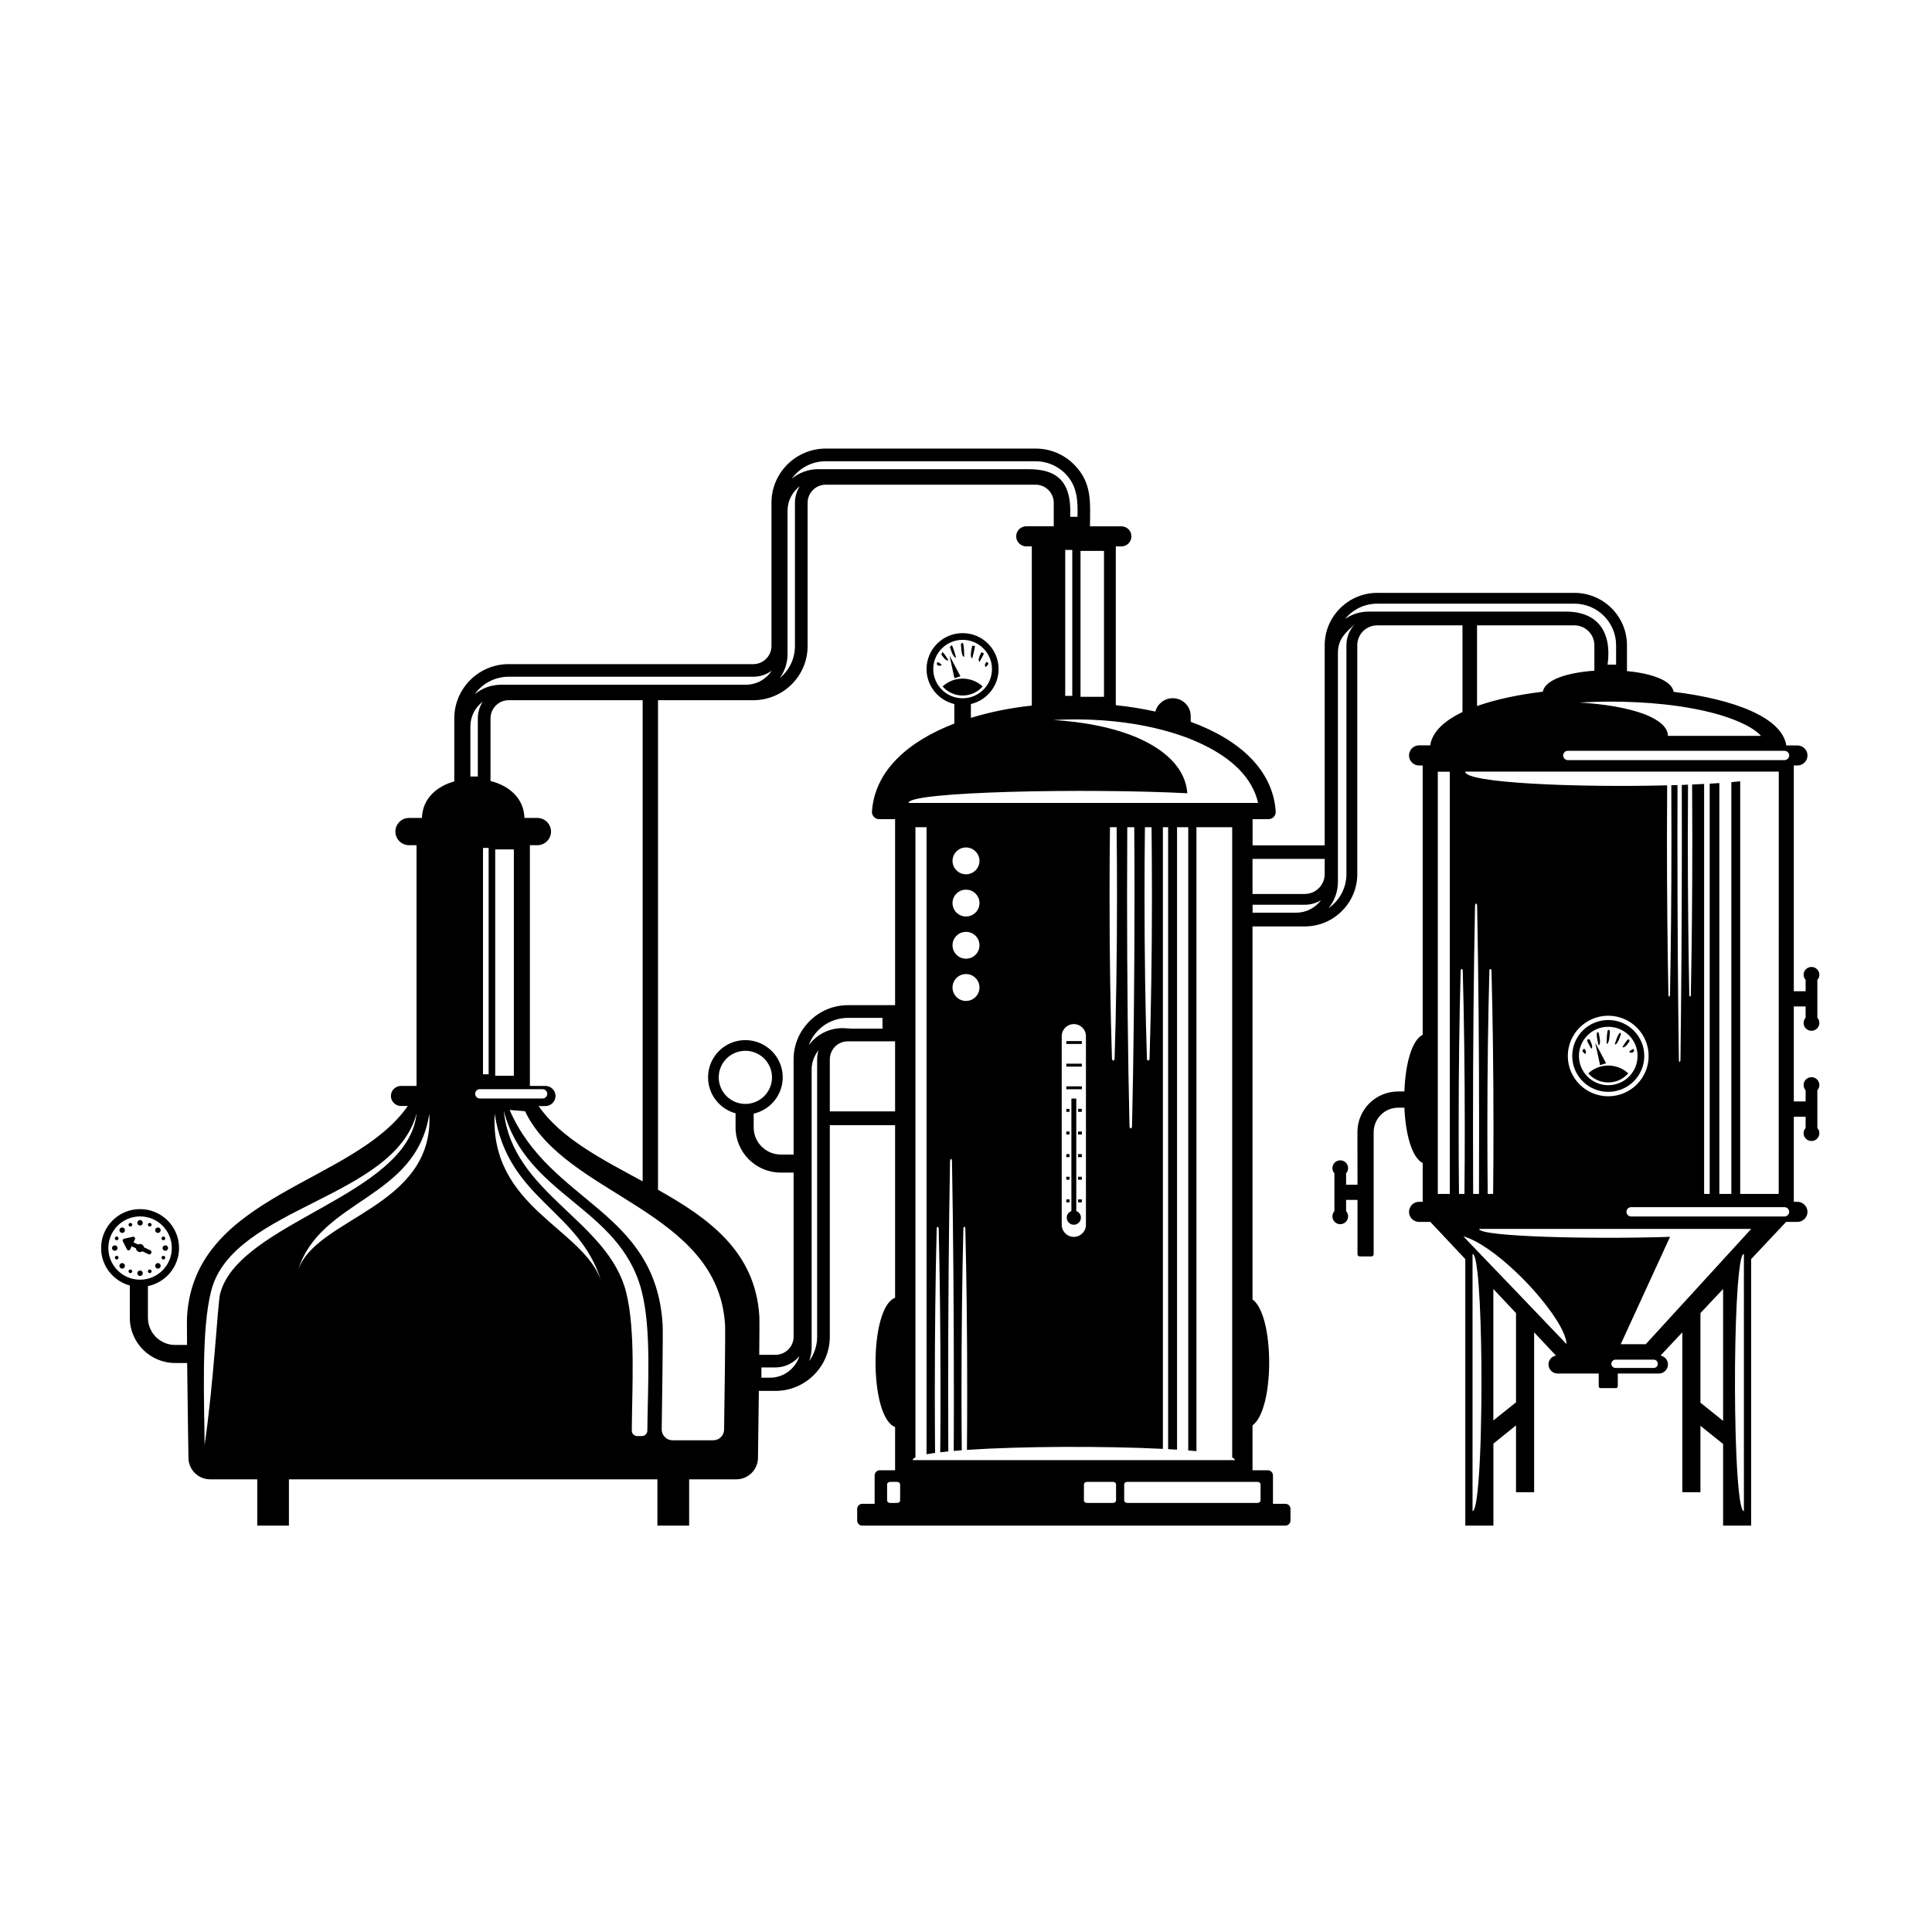 <svg xmlns="http://www.w3.org/2000/svg" xmlns:xlink="http://www.w3.org/1999/xlink" width="150" zoomAndPan="magnify" viewBox="0 0 112.5 112.5" height="150" preserveAspectRatio="xMidYMid meet" version="1.0"><defs><clipPath id="0dafa5b8d7"><path d="M 5.887 26.117 L 105.941 26.117 L 105.941 88.836 L 5.887 88.836 Z M 5.887 26.117 " clip-rule="nonzero"/></clipPath></defs><path fill="#000000" d="M 62.09 61.938 L 62.996 61.938 L 62.996 62.109 L 62.09 62.109 Z M 62.09 61.938 " fill-opacity="1" fill-rule="nonzero"/><path fill="#000000" d="M 62.09 60.621 L 62.996 60.621 L 62.996 60.789 L 62.09 60.789 Z M 62.09 60.621 " fill-opacity="1" fill-rule="nonzero"/><path fill="#000000" d="M 62.09 69.84 L 62.277 69.84 L 62.277 70.012 L 62.09 70.012 Z M 62.09 69.84 " fill-opacity="1" fill-rule="nonzero"/><path fill="#000000" d="M 62.777 65.887 L 62.996 65.887 L 62.996 66.062 L 62.777 66.062 Z M 62.777 65.887 " fill-opacity="1" fill-rule="nonzero"/><path fill="#000000" d="M 62.777 67.203 L 62.996 67.203 L 62.996 67.379 L 62.777 67.379 Z M 62.777 67.203 " fill-opacity="1" fill-rule="nonzero"/><path fill="#000000" d="M 62.777 64.57 L 62.996 64.57 L 62.996 64.742 L 62.777 64.742 Z M 62.777 64.57 " fill-opacity="1" fill-rule="nonzero"/><path fill="#000000" d="M 62.09 68.523 L 62.277 68.523 L 62.277 68.695 L 62.09 68.695 Z M 62.09 68.523 " fill-opacity="1" fill-rule="nonzero"/><path fill="#000000" d="M 62.777 68.523 L 62.996 68.523 L 62.996 68.695 L 62.777 68.695 Z M 62.777 68.523 " fill-opacity="1" fill-rule="nonzero"/><path fill="#000000" d="M 62.09 64.57 L 62.277 64.57 L 62.277 64.742 L 62.09 64.742 Z M 62.09 64.57 " fill-opacity="1" fill-rule="nonzero"/><path fill="#000000" d="M 62.09 65.887 L 62.277 65.887 L 62.277 66.062 L 62.09 66.062 Z M 62.09 65.887 " fill-opacity="1" fill-rule="nonzero"/><path fill="#000000" d="M 62.09 63.258 L 62.996 63.258 L 62.996 63.426 L 62.09 63.426 Z M 62.09 63.258 " fill-opacity="1" fill-rule="nonzero"/><path fill="#000000" d="M 55.227 38.445 C 55.227 38.445 54.961 37.988 54.875 37.98 C 54.855 38.004 54.836 38.027 54.816 38.109 C 54.816 38.109 55.066 38.539 55.227 38.445 Z M 55.227 38.445 " fill-opacity="1" fill-rule="nonzero"/><path fill="#000000" d="M 56.613 38.336 C 56.613 38.336 56.793 37.668 56.766 37.605 L 56.613 37.605 C 56.613 37.605 56.43 38.289 56.613 38.336 Z M 56.613 38.336 " fill-opacity="1" fill-rule="nonzero"/><path fill="#000000" d="M 57.039 38.539 C 57.039 38.539 57.289 38.109 57.285 38.051 C 57.266 38.027 57.25 38.004 57.145 37.988 C 57.145 37.988 56.879 38.445 57.039 38.539 Z M 57.039 38.539 " fill-opacity="1" fill-rule="nonzero"/><path fill="#000000" d="M 55.672 38.289 C 55.672 38.289 55.488 37.605 55.418 37.57 L 55.312 37.668 C 55.312 37.668 55.492 38.336 55.672 38.289 Z M 55.672 38.289 " fill-opacity="1" fill-rule="nonzero"/><path fill="#000000" d="M 56.145 38.25 C 56.145 38.25 56.145 37.484 56.055 37.43 L 55.957 37.484 C 55.957 37.484 55.957 38.25 56.145 38.25 Z M 56.145 38.25 " fill-opacity="1" fill-rule="nonzero"/><path fill="#000000" d="M 57.555 38.656 C 57.551 38.625 57.543 38.594 57.445 38.539 C 57.445 38.539 57.27 38.715 57.402 38.844 C 57.402 38.844 57.543 38.703 57.555 38.656 Z M 57.555 38.656 " fill-opacity="1" fill-rule="nonzero"/><path fill="#000000" d="M 55.926 39.379 L 55.289 38.176 L 55.578 39.492 Z M 55.926 39.379 " fill-opacity="1" fill-rule="nonzero"/><path fill="#000000" d="M 62.941 70.902 C 62.941 70.727 62.832 70.578 62.672 70.52 L 62.672 63.969 L 62.387 63.969 L 62.387 70.52 C 62.227 70.578 62.117 70.727 62.117 70.902 C 62.117 71.133 62.301 71.316 62.527 71.316 C 62.758 71.316 62.941 71.133 62.941 70.902 Z M 62.941 70.902 " fill-opacity="1" fill-rule="nonzero"/><path fill="#000000" d="M 54.887 39.973 C 55.172 40.297 55.586 40.5 56.055 40.5 C 56.52 40.5 56.934 40.297 57.219 39.973 C 56.914 39.688 56.504 39.516 56.055 39.516 C 55.602 39.516 55.191 39.688 54.887 39.973 Z M 54.887 39.973 " fill-opacity="1" fill-rule="nonzero"/><path fill="#000000" d="M 62.777 69.84 L 62.996 69.84 L 62.996 70.012 L 62.777 70.012 Z M 62.777 69.84 " fill-opacity="1" fill-rule="nonzero"/><path fill="#000000" d="M 54.57 38.562 C 54.562 38.594 54.555 38.625 54.562 38.703 C 54.562 38.703 54.703 38.844 54.836 38.715 C 54.836 38.715 54.66 38.539 54.57 38.562 Z M 54.57 38.562 " fill-opacity="1" fill-rule="nonzero"/><path fill="#000000" d="M 62.09 67.203 L 62.277 67.203 L 62.277 67.379 L 62.09 67.379 Z M 62.09 67.203 " fill-opacity="1" fill-rule="nonzero"/><path fill="#000000" d="M 93.555 60.781 C 93.742 60.781 93.742 60.012 93.742 60.012 L 93.648 59.961 C 93.555 60.012 93.555 60.781 93.555 60.781 Z M 93.555 60.781 " fill-opacity="1" fill-rule="nonzero"/><path fill="#000000" d="M 93.086 60.133 L 93.012 60.098 C 92.906 60.199 93.086 60.867 93.086 60.867 C 93.27 60.816 93.086 60.133 93.086 60.133 Z M 93.086 60.133 " fill-opacity="1" fill-rule="nonzero"/><path fill="#000000" d="M 94.387 60.199 L 94.359 60.137 C 94.211 60.133 94.027 60.816 94.027 60.816 C 94.207 60.867 94.387 60.199 94.387 60.199 Z M 94.387 60.199 " fill-opacity="1" fill-rule="nonzero"/><path fill="#000000" d="M 92.484 62.504 C 92.766 62.828 93.184 63.031 93.648 63.031 C 94.113 63.031 94.527 62.828 94.812 62.504 C 94.508 62.219 94.098 62.047 93.648 62.047 C 93.195 62.047 92.789 62.219 92.484 62.504 Z M 92.484 62.504 " fill-opacity="1" fill-rule="nonzero"/><path fill="#000000" d="M 91.551 61.488 C 91.551 62.645 92.488 63.578 93.648 63.578 C 94.805 63.578 95.746 62.645 95.746 61.488 C 95.746 60.332 94.805 59.395 93.648 59.395 C 92.488 59.395 91.551 60.332 91.551 61.488 Z M 95.355 61.488 C 95.355 62.43 94.59 63.191 93.648 63.191 C 92.707 63.191 91.941 62.43 91.941 61.488 C 91.941 60.547 92.703 59.789 93.648 59.789 C 94.59 59.789 95.355 60.547 95.355 61.488 Z M 95.355 61.488 " fill-opacity="1" fill-rule="nonzero"/><path fill="#000000" d="M 95.137 61.234 L 95.152 61.188 C 95.145 61.156 95.137 61.121 95.129 61.09 C 95.039 61.066 94.863 61.246 94.863 61.246 C 94.996 61.375 95.137 61.234 95.137 61.234 Z M 95.137 61.234 " fill-opacity="1" fill-rule="nonzero"/><path fill="#000000" d="M 92.145 61.188 L 92.156 61.234 L 92.301 61.375 C 92.43 61.246 92.254 61.066 92.254 61.066 C 92.156 61.121 92.148 61.156 92.145 61.188 Z M 92.145 61.188 " fill-opacity="1" fill-rule="nonzero"/><path fill="#000000" d="M 92.555 60.52 L 92.469 60.512 C 92.453 60.531 92.434 60.555 92.414 60.578 C 92.41 60.637 92.66 61.066 92.66 61.066 C 92.82 60.973 92.555 60.52 92.555 60.52 Z M 92.555 60.52 " fill-opacity="1" fill-rule="nonzero"/><path fill="#000000" d="M 93.52 61.914 L 92.887 60.707 L 93.172 62.023 Z M 93.52 61.914 " fill-opacity="1" fill-rule="nonzero"/><path fill="#000000" d="M 94.883 60.637 L 94.879 60.582 C 94.863 60.555 94.844 60.531 94.824 60.512 C 94.738 60.52 94.473 60.973 94.473 60.973 C 94.633 61.066 94.883 60.637 94.883 60.637 Z M 94.883 60.637 " fill-opacity="1" fill-rule="nonzero"/><g clip-path="url(#0dafa5b8d7)"><path fill="#000000" d="M 105.023 59.566 C 105.023 59.82 105.23 60.023 105.484 60.023 C 105.734 60.023 105.941 59.82 105.941 59.566 C 105.941 59.449 105.898 59.344 105.824 59.262 L 105.824 57.059 C 105.898 56.98 105.941 56.875 105.941 56.758 C 105.941 56.508 105.734 56.305 105.484 56.305 C 105.23 56.305 105.023 56.508 105.023 56.758 C 105.023 56.875 105.07 56.98 105.141 57.059 L 105.141 57.719 L 104.453 57.719 L 104.453 44.574 L 104.66 44.574 C 104.984 44.574 105.25 44.312 105.25 43.992 C 105.25 43.668 104.984 43.406 104.66 43.406 L 104.016 43.406 C 103.758 41.758 100.938 40.715 97.457 40.285 C 97.344 39.613 96.152 39.211 94.738 39.078 L 94.738 37.574 C 94.738 36.73 94.395 35.973 93.844 35.418 C 93.289 34.867 92.523 34.523 91.684 34.523 L 80.195 34.523 C 79.352 34.523 78.59 34.867 78.035 35.418 C 77.48 35.973 77.137 36.734 77.137 37.574 L 77.137 49.223 L 72.938 49.223 L 72.938 47.699 L 73.863 47.699 C 73.98 47.699 74.086 47.656 74.168 47.57 C 74.25 47.48 74.293 47.379 74.285 47.262 C 74.121 44.789 72.117 43.047 69.336 42.031 L 69.336 41.699 C 69.336 41.125 68.867 40.656 68.289 40.656 C 67.805 40.656 67.395 40.988 67.277 41.434 C 66.535 41.27 65.762 41.145 64.973 41.062 L 64.973 31.816 L 65.297 31.816 C 65.621 31.816 65.883 31.555 65.883 31.23 C 65.883 30.906 65.621 30.648 65.297 30.648 L 63.469 30.648 C 63.48 29.246 63.605 28.109 62.539 27.047 C 61.969 26.473 61.176 26.121 60.305 26.121 L 48.082 26.121 C 46.34 26.121 44.922 27.539 44.922 29.273 L 44.922 37.621 C 44.922 38.199 44.445 38.672 43.867 38.672 L 29.617 38.672 C 27.875 38.672 26.453 40.09 26.453 41.828 L 26.453 45.5 C 25.43 45.789 24.602 46.496 24.57 47.629 L 23.816 47.629 C 23.379 47.629 23.023 47.988 23.023 48.422 C 23.023 48.859 23.379 49.215 23.816 49.215 L 24.254 49.215 L 24.254 63.234 L 23.348 63.234 C 23.027 63.234 22.762 63.496 22.762 63.816 C 22.762 64.137 23.027 64.402 23.348 64.402 L 23.746 64.402 C 20.594 68.938 11.363 69.531 10.895 76.609 C 10.883 76.766 10.883 77.426 10.891 78.316 L 10.195 78.316 C 9.758 78.316 9.363 78.137 9.078 77.852 C 8.793 77.566 8.613 77.168 8.613 76.734 L 8.613 74.891 C 9.648 74.676 10.426 73.762 10.426 72.672 C 10.426 71.422 9.41 70.406 8.156 70.406 C 6.902 70.406 5.887 71.422 5.887 72.672 C 5.887 73.715 6.594 74.59 7.559 74.855 L 7.559 76.734 C 7.559 77.461 7.855 78.117 8.332 78.594 C 8.809 79.07 9.469 79.367 10.195 79.367 L 10.898 79.367 C 10.922 81.547 10.965 84.305 10.973 84.895 C 10.98 85.586 11.547 86.141 12.234 86.141 L 14.98 86.141 L 14.98 88.836 L 16.824 88.836 L 16.824 86.141 L 38.281 86.141 L 38.281 88.836 L 40.129 88.836 L 40.129 86.141 L 42.871 86.141 C 43.562 86.141 44.129 85.586 44.137 84.895 C 44.141 84.445 44.168 82.742 44.188 80.992 L 45.156 80.992 C 46.031 80.992 46.82 80.637 47.391 80.062 C 47.965 79.496 48.32 78.707 48.32 77.836 L 48.32 65.52 L 52.121 65.52 L 52.121 75.57 C 50.602 76.145 50.602 82.52 52.121 83.094 L 52.121 85.613 L 51.23 85.613 C 51.066 85.613 50.93 85.75 50.93 85.914 L 50.93 87.566 L 50.211 87.566 C 50.047 87.566 49.914 87.699 49.914 87.863 L 49.914 88.543 C 49.914 88.703 50.047 88.836 50.211 88.836 L 74.848 88.836 C 75.008 88.836 75.145 88.703 75.145 88.543 L 75.145 87.863 C 75.145 87.699 75.012 87.566 74.848 87.566 L 74.125 87.566 L 74.125 85.914 C 74.125 85.75 73.988 85.613 73.828 85.613 L 72.934 85.613 L 72.934 83 C 74.227 82.07 74.227 76.598 72.934 75.664 L 72.934 53.945 L 75.977 53.945 C 76.82 53.945 77.586 53.605 78.137 53.051 C 78.691 52.5 79.035 51.738 79.035 50.898 L 79.035 37.574 C 79.035 37.25 79.164 36.961 79.375 36.75 C 79.586 36.547 79.875 36.414 80.195 36.414 L 85.16 36.414 L 85.16 41.461 C 84.094 41.973 83.398 42.617 83.281 43.402 L 82.633 43.402 C 82.309 43.402 82.047 43.664 82.047 43.988 C 82.047 44.312 82.309 44.574 82.633 44.574 L 82.844 44.574 L 82.844 60.254 C 82.188 60.582 81.832 62.02 81.777 63.555 L 81.418 63.555 C 80.762 63.555 80.168 63.82 79.738 64.246 C 79.309 64.676 79.043 65.266 79.043 65.918 C 79.043 65.918 79.047 67.383 79.047 68.984 L 78.383 68.984 L 78.383 68.324 C 78.457 68.242 78.5 68.137 78.5 68.02 C 78.5 67.77 78.297 67.566 78.043 67.566 C 77.789 67.566 77.586 67.77 77.586 68.02 C 77.586 68.137 77.629 68.242 77.703 68.324 L 77.703 70.523 C 77.629 70.605 77.586 70.711 77.586 70.832 C 77.586 71.078 77.789 71.285 78.043 71.285 C 78.297 71.285 78.5 71.078 78.5 70.832 C 78.5 70.711 78.457 70.605 78.383 70.523 L 78.383 69.871 L 79.047 69.871 C 79.047 71.508 79.047 73.031 79.047 73.031 C 79.047 73.102 79.102 73.16 79.172 73.16 L 79.863 73.16 C 79.934 73.16 79.988 73.102 79.988 73.031 L 79.988 65.918 C 79.992 65.527 80.152 65.172 80.41 64.914 C 80.668 64.66 81.023 64.5 81.414 64.5 L 81.777 64.5 C 81.844 66.004 82.199 67.398 82.844 67.723 L 82.844 69.98 L 82.633 69.98 C 82.309 69.98 82.047 70.242 82.047 70.566 C 82.047 70.891 82.309 71.152 82.633 71.152 L 83.289 71.152 L 85.324 73.316 L 85.324 88.836 L 86.961 88.836 L 86.961 84.062 L 88.277 83 L 88.277 86.891 L 89.332 86.891 L 89.332 77.582 L 90.602 78.934 C 90.355 78.98 90.168 79.195 90.168 79.449 C 90.168 79.742 90.406 79.98 90.699 79.98 L 93.094 79.98 C 93.094 79.984 93.094 79.992 93.094 80 L 93.094 80.711 C 93.094 80.777 93.133 80.828 93.184 80.828 L 94.113 80.828 C 94.164 80.828 94.203 80.777 94.203 80.711 L 94.203 80 C 94.203 79.992 94.203 79.984 94.199 79.98 L 96.598 79.98 C 96.887 79.98 97.125 79.742 97.125 79.449 C 97.125 79.195 96.938 78.98 96.691 78.934 L 97.961 77.582 L 97.961 86.891 L 99.016 86.891 L 99.016 83.023 L 100.336 84.082 L 100.336 88.836 L 101.969 88.836 L 101.969 73.316 L 104.004 71.152 L 104.66 71.152 C 104.984 71.152 105.25 70.887 105.25 70.566 C 105.25 70.246 104.984 69.98 104.66 69.98 L 104.453 69.98 L 104.453 65.027 L 105.141 65.027 L 105.141 65.684 C 105.07 65.766 105.023 65.871 105.023 65.984 C 105.023 66.238 105.23 66.441 105.484 66.441 C 105.734 66.441 105.941 66.238 105.941 65.984 C 105.941 65.871 105.898 65.766 105.824 65.684 L 105.824 63.484 C 105.898 63.402 105.941 63.293 105.941 63.18 C 105.941 62.926 105.734 62.723 105.484 62.723 C 105.23 62.723 105.023 62.926 105.023 63.18 C 105.023 63.297 105.07 63.402 105.141 63.484 L 105.141 64.137 L 104.453 64.137 L 104.453 58.605 L 105.141 58.605 L 105.141 59.262 C 105.07 59.34 105.023 59.449 105.023 59.566 Z M 8.156 74.516 C 7.137 74.516 6.309 73.691 6.309 72.672 C 6.309 71.656 7.137 70.832 8.156 70.832 C 9.176 70.832 10.004 71.652 10.004 72.672 C 10.004 73.691 9.176 74.516 8.156 74.516 Z M 64.988 86.434 L 64.988 87.371 C 64.988 87.453 64.906 87.516 64.809 87.516 L 63.297 87.516 C 63.195 87.516 63.117 87.453 63.117 87.371 L 63.117 86.434 C 63.117 86.352 63.199 86.289 63.297 86.289 L 64.809 86.289 C 64.91 86.289 64.988 86.352 64.988 86.434 Z M 51.656 86.434 C 51.656 86.352 51.738 86.289 51.836 86.289 L 52.234 86.289 C 52.332 86.289 52.414 86.352 52.414 86.434 L 52.414 87.371 C 52.414 87.453 52.332 87.516 52.234 87.516 L 51.836 87.516 C 51.734 87.516 51.656 87.453 51.656 87.371 Z M 73.223 86.289 C 73.32 86.289 73.402 86.352 73.402 86.434 L 73.402 87.371 C 73.402 87.453 73.32 87.516 73.223 87.516 L 65.641 87.516 C 65.543 87.516 65.461 87.453 65.461 87.371 L 65.461 86.434 C 65.461 86.352 65.543 86.289 65.641 86.289 Z M 102.543 42.848 L 97.121 42.848 C 97.129 42.199 96.23 41.77 95.762 41.59 C 94.738 41.203 93.387 40.996 91.969 40.906 C 92.594 40.875 93.211 40.855 93.809 40.855 C 95.824 40.859 98.07 41.043 100.012 41.59 C 100.645 41.77 101.949 42.199 102.543 42.848 Z M 67.242 42.395 C 67.898 42.547 68.539 42.738 69.156 42.969 C 69.215 42.992 69.273 43.016 69.336 43.043 C 70.781 43.621 72.336 44.562 73.004 46.012 C 73.117 46.25 73.199 46.5 73.258 46.754 L 52.906 46.754 C 52.871 46.086 63.34 45.891 69.137 46.191 C 69.133 46.133 69.129 46.07 69.117 46.012 C 69.082 45.734 69.004 45.477 68.895 45.234 C 68.566 44.496 67.945 43.922 67.242 43.484 C 66.922 43.285 66.59 43.117 66.258 42.969 C 64.824 42.352 63.094 42.031 61.34 41.926 C 61.73 41.902 62.117 41.895 62.5 41.891 C 64.047 41.883 65.688 42.031 67.242 42.395 Z M 54.449 84.602 C 54.441 83.445 54.434 82.246 54.434 81.016 C 54.434 77.555 54.473 74.316 54.543 71.539 C 54.543 71.48 54.57 71.438 54.602 71.438 C 54.633 71.438 54.656 71.48 54.66 71.539 C 54.727 74.316 54.766 77.555 54.766 81.016 C 54.766 82.23 54.762 83.418 54.75 84.566 C 54.898 84.551 55.055 84.531 55.219 84.516 C 55.215 83.371 55.211 82.203 55.211 81.016 C 55.211 76.129 55.25 71.551 55.32 67.625 C 55.324 67.543 55.348 67.484 55.379 67.484 C 55.41 67.488 55.434 67.547 55.434 67.625 C 55.504 71.551 55.543 76.129 55.543 81.016 C 55.543 82.191 55.543 83.352 55.535 84.488 C 55.688 84.473 55.84 84.461 56.004 84.449 C 55.992 83.336 55.988 82.188 55.988 81.016 C 55.988 77.555 56.027 74.316 56.098 71.535 C 56.098 71.48 56.125 71.434 56.156 71.434 C 56.188 71.438 56.211 71.48 56.211 71.535 C 56.281 74.316 56.32 77.555 56.32 81.016 C 56.32 82.184 56.316 83.32 56.305 84.426 C 59.441 84.215 64.262 84.195 67.715 84.367 L 67.715 48.168 L 68.02 48.168 L 68.02 84.383 C 68.195 84.391 68.371 84.406 68.539 84.414 L 68.539 48.168 L 69.191 48.168 L 69.191 84.461 C 69.355 84.473 69.512 84.488 69.668 84.5 L 69.668 48.168 L 71.75 48.168 L 71.75 84.867 C 71.852 84.922 71.906 84.973 71.91 85.023 L 53.145 85.023 C 53.141 84.969 53.195 84.914 53.305 84.863 L 53.305 48.168 L 53.953 48.168 L 53.953 84.68 C 54.102 84.652 54.266 84.629 54.445 84.602 Z M 56.25 51.805 C 56.684 51.805 57.035 52.152 57.035 52.586 C 57.035 53.02 56.684 53.367 56.25 53.367 C 55.816 53.367 55.465 53.02 55.465 52.586 C 55.465 52.152 55.816 51.805 56.25 51.805 Z M 55.465 50.129 C 55.465 49.699 55.816 49.348 56.25 49.348 C 56.684 49.348 57.035 49.699 57.035 50.129 C 57.035 50.559 56.684 50.91 56.25 50.91 C 55.816 50.91 55.465 50.559 55.465 50.129 Z M 56.25 54.262 C 56.684 54.262 57.035 54.613 57.035 55.043 C 57.035 55.477 56.684 55.824 56.25 55.824 C 55.816 55.824 55.465 55.473 55.465 55.043 C 55.465 54.613 55.816 54.262 56.25 54.262 Z M 56.25 56.719 C 56.684 56.719 57.035 57.07 57.035 57.5 C 57.035 57.93 56.684 58.285 56.25 58.285 C 55.816 58.285 55.465 57.934 55.465 57.5 C 55.465 57.066 55.816 56.719 56.25 56.719 Z M 61.824 71.32 L 61.824 60.332 C 61.824 59.945 62.141 59.633 62.527 59.633 C 62.918 59.633 63.234 59.945 63.234 60.332 L 63.234 71.32 C 63.234 71.707 62.918 72.023 62.527 72.023 C 62.141 72.023 61.824 71.707 61.824 71.32 Z M 64.609 52.176 C 64.609 50.801 64.617 49.461 64.633 48.168 L 65.02 48.168 C 65.035 49.461 65.043 50.801 65.043 52.176 C 65.043 55.637 64.992 58.875 64.902 61.656 C 64.898 61.711 64.867 61.754 64.828 61.754 C 64.789 61.754 64.754 61.711 64.75 61.656 C 64.66 58.875 64.609 55.637 64.609 52.176 Z M 65.629 52.176 C 65.629 50.812 65.633 49.473 65.641 48.168 L 66.047 48.168 C 66.059 49.473 66.062 50.812 66.062 52.176 C 66.062 57.062 66.008 61.645 65.918 65.566 C 65.918 65.648 65.887 65.707 65.844 65.707 C 65.805 65.707 65.773 65.645 65.77 65.566 C 65.68 61.645 65.629 57.062 65.629 52.176 Z M 66.645 52.176 C 66.645 50.801 66.652 49.461 66.668 48.168 L 67.055 48.168 C 67.066 49.461 67.078 50.801 67.078 52.176 C 67.078 55.637 67.023 58.875 66.938 61.656 C 66.934 61.711 66.902 61.754 66.859 61.754 C 66.82 61.754 66.785 61.711 66.785 61.656 C 66.695 58.875 66.645 55.637 66.645 52.176 Z M 62.027 40.52 L 62.027 32.023 L 62.438 32.023 L 62.438 40.52 Z M 62.918 40.574 L 62.918 32.078 L 64.285 32.078 L 64.285 40.574 Z M 48.082 26.859 L 60.305 26.859 C 60.949 26.859 61.562 27.113 62.02 27.566 C 62.742 28.289 62.766 29.172 62.742 30.094 L 62.316 30.094 C 62.422 27.945 61.469 27.32 59.871 27.32 L 47.648 27.32 C 47.062 27.32 46.527 27.527 46.105 27.875 C 46.547 27.258 47.27 26.859 48.082 26.859 Z M 45.859 38.086 L 45.859 29.738 C 45.859 29.16 46.141 28.637 46.574 28.312 C 46.395 28.59 46.289 28.918 46.289 29.273 L 46.289 37.621 C 46.289 38.371 45.945 39.043 45.406 39.484 C 45.691 39.09 45.859 38.605 45.859 38.086 Z M 29.617 39.406 L 43.867 39.406 C 44.266 39.406 44.641 39.273 44.941 39.051 C 44.621 39.543 44.062 39.871 43.434 39.871 L 29.184 39.871 C 28.598 39.871 28.062 40.078 27.641 40.426 C 28.082 39.809 28.805 39.406 29.617 39.406 Z M 27.391 42.289 C 27.391 41.707 27.676 41.188 28.109 40.859 C 27.93 41.141 27.824 41.469 27.824 41.828 L 27.824 45.215 L 27.391 45.215 Z M 29.922 49.461 L 29.922 62.641 L 28.836 62.641 L 28.836 49.461 Z M 28.453 49.375 L 28.453 62.555 L 28.125 62.555 L 28.125 49.375 Z M 30.836 63.965 L 27.941 63.965 C 27.855 63.965 27.777 63.926 27.73 63.863 C 27.699 63.824 27.68 63.781 27.672 63.734 C 27.672 63.723 27.668 63.711 27.668 63.695 C 27.668 63.543 27.793 63.422 27.941 63.422 L 31.594 63.422 C 31.742 63.422 31.867 63.543 31.867 63.695 C 31.867 63.844 31.742 63.965 31.594 63.965 Z M 31.758 64.406 C 32.082 64.406 32.348 64.141 32.348 63.816 C 32.348 63.492 32.082 63.234 31.758 63.234 L 30.855 63.234 L 30.855 49.215 L 31.293 49.215 C 31.73 49.215 32.086 48.855 32.086 48.422 C 32.086 47.988 31.727 47.629 31.293 47.629 L 30.539 47.629 C 30.504 46.465 29.633 45.75 28.562 45.477 L 28.562 41.828 C 28.562 41.25 29.039 40.773 29.617 40.773 L 37.422 40.773 L 37.422 68.789 C 35.062 67.508 32.68 66.301 31.363 64.406 Z M 12.812 75.359 C 12.684 75.879 12.438 80.578 11.914 84.145 C 11.895 81.52 11.707 77.406 12.305 75.137 C 13.586 70.266 22.953 69.801 24.258 64.832 C 23.773 69.652 13.859 71.152 12.812 75.359 Z M 17.355 73.969 C 18.637 69.785 24.227 69.871 25 64.848 C 25.297 70.328 18.387 70.879 17.355 73.969 Z M 28.805 64.848 C 29.574 69.871 33.727 70.426 35.008 74.602 C 33.977 71.516 28.508 70.328 28.805 64.848 Z M 37.695 83.309 C 37.691 83.48 37.551 83.621 37.379 83.621 L 37.105 83.621 C 37.016 83.621 36.941 83.59 36.879 83.523 C 36.816 83.465 36.789 83.387 36.789 83.305 C 36.805 80.773 37.012 77.473 36.465 75.266 C 35.418 71.059 29.82 69.512 29.336 64.688 C 30.641 69.656 36.07 70.266 37.352 75.133 C 37.949 77.406 37.715 80.688 37.695 83.309 Z M 42.164 83.246 C 42.16 83.59 41.879 83.867 41.531 83.867 L 39.164 83.867 C 38.988 83.867 38.84 83.805 38.715 83.68 C 38.59 83.551 38.531 83.402 38.531 83.23 C 38.559 81.297 38.613 77.555 38.586 77.137 C 38.176 70.434 32.039 70.078 29.676 64.633 L 30.574 64.707 C 32.934 69.656 41.809 70.434 42.219 77.137 C 42.246 77.559 42.191 81.324 42.164 83.246 Z M 44.215 76.609 C 43.965 72.867 41.27 70.938 38.316 69.281 L 38.316 40.773 L 43.863 40.773 C 45.609 40.773 47.027 39.359 47.027 37.621 L 47.027 29.273 C 47.027 28.695 47.504 28.223 48.082 28.223 L 60.305 28.223 C 60.883 28.223 61.359 28.695 61.359 29.273 L 61.359 30.645 L 59.762 30.645 C 59.438 30.645 59.172 30.91 59.172 31.23 C 59.172 31.551 59.438 31.816 59.762 31.816 L 60.082 31.816 L 60.082 41.086 C 58.844 41.219 57.641 41.461 56.535 41.801 L 56.535 40.996 C 57.461 40.777 58.148 39.949 58.148 38.961 C 58.148 37.805 57.211 36.867 56.055 36.867 C 54.895 36.867 53.953 37.805 53.953 38.961 C 53.953 39.949 54.645 40.777 55.57 40.996 L 55.57 42.133 C 52.871 43.172 50.934 44.883 50.773 47.262 C 50.766 47.379 50.809 47.48 50.891 47.57 C 50.973 47.656 51.078 47.699 51.199 47.699 L 52.121 47.699 L 52.121 58.531 L 49.375 58.531 C 48.504 58.531 47.711 58.887 47.141 59.461 C 46.566 60.031 46.211 60.816 46.211 61.688 L 46.211 67.23 L 45.469 67.23 C 45.035 67.23 44.641 67.055 44.352 66.766 C 44.066 66.484 43.887 66.09 43.887 65.656 L 43.887 64.848 C 44.855 64.625 45.578 63.762 45.578 62.734 C 45.578 61.535 44.602 60.566 43.402 60.566 C 42.199 60.566 41.23 61.535 41.23 62.734 C 41.23 63.734 41.91 64.578 42.832 64.828 L 42.832 65.656 C 42.832 66.379 43.129 67.035 43.605 67.512 C 44.086 67.988 44.742 68.281 45.469 68.281 L 46.211 68.281 L 46.211 77.84 C 46.211 78.129 46.094 78.391 45.902 78.578 C 45.711 78.77 45.445 78.891 45.156 78.891 L 44.211 78.891 C 44.223 77.723 44.227 76.801 44.215 76.609 Z M 56.055 40.66 C 55.109 40.66 54.344 39.898 54.344 38.961 C 54.344 38.023 55.109 37.258 56.055 37.258 C 56.996 37.258 57.762 38.02 57.762 38.961 C 57.762 39.902 56.996 40.66 56.055 40.66 Z M 43.402 64.281 C 42.547 64.281 41.852 63.59 41.852 62.734 C 41.852 61.879 42.547 61.188 43.402 61.188 C 44.258 61.188 44.953 61.879 44.953 62.734 C 44.953 63.59 44.258 64.281 43.402 64.281 Z M 46.105 79.695 C 45.77 80.035 45.312 80.223 44.84 80.223 L 44.336 80.223 L 44.336 79.625 L 45.156 79.625 C 45.633 79.625 46.086 79.434 46.426 79.102 C 46.469 79.055 46.512 79.008 46.551 78.961 C 46.465 79.238 46.312 79.488 46.105 79.695 Z M 47.66 59.977 C 48.117 59.523 48.73 59.27 49.375 59.27 L 51.387 59.27 L 51.387 59.898 L 49.609 59.898 L 49.055 59.867 C 48.41 59.867 47.797 60.121 47.34 60.574 C 47.25 60.664 47.168 60.762 47.094 60.863 C 47.215 60.531 47.406 60.23 47.66 59.977 Z M 47.582 61.688 L 47.582 77.84 C 47.582 78.352 47.418 78.848 47.117 79.258 C 47.211 78.996 47.262 78.723 47.262 78.434 L 47.262 62.281 C 47.262 61.871 47.406 61.477 47.66 61.16 C 47.609 61.332 47.582 61.504 47.582 61.688 Z M 48.32 64.715 L 48.32 61.688 C 48.32 61.398 48.438 61.133 48.629 60.941 C 48.82 60.75 49.086 60.637 49.375 60.637 L 52.121 60.637 L 52.121 64.715 Z M 75.48 53.145 L 72.938 53.145 L 72.938 52.684 L 75.977 52.684 C 76.316 52.684 76.645 52.59 76.926 52.414 C 76.586 52.871 76.055 53.145 75.48 53.145 Z M 77.137 50.898 C 77.137 51.215 77.008 51.504 76.797 51.715 C 76.586 51.926 76.297 52.055 75.977 52.055 L 72.934 52.055 L 72.934 50.012 L 77.137 50.012 Z M 78.402 37.574 L 78.402 50.898 C 78.402 51.695 78.012 52.43 77.359 52.883 C 77.711 52.453 77.906 51.918 77.906 51.355 L 77.906 38.031 C 77.906 37.195 78.367 36.828 78.898 36.34 C 78.578 36.672 78.402 37.113 78.402 37.574 Z M 79.699 35.613 C 79.203 35.613 78.727 35.762 78.324 36.039 C 78.789 35.48 79.457 35.152 80.195 35.152 L 91.68 35.152 C 93.016 35.152 94.105 36.238 94.105 37.574 L 94.105 38.703 L 93.609 38.703 C 93.691 38.098 93.664 37.566 93.531 37.125 C 93.238 36.152 92.434 35.613 91.184 35.613 Z M 86.008 36.414 L 91.68 36.414 C 92 36.414 92.289 36.547 92.5 36.754 C 92.711 36.965 92.84 37.254 92.84 37.574 L 92.84 39.055 C 91.312 39.16 89.965 39.566 89.84 40.277 C 88.406 40.449 87.086 40.73 86.008 41.113 Z M 104.184 43.988 C 104.184 44.137 104.062 44.262 103.91 44.262 L 91.293 44.262 C 91.145 44.262 91.023 44.137 91.023 43.988 C 91.023 43.844 91.145 43.719 91.293 43.719 L 103.91 43.719 C 104.062 43.719 104.184 43.84 104.184 43.988 Z M 85.746 87.996 L 85.746 73.02 C 85.859 73.008 85.953 73.402 86.031 74.07 C 86.246 75.961 86.316 80.043 86.23 83.301 C 86.227 83.555 86.219 83.805 86.211 84.047 C 86.133 86.285 85.98 87.977 85.746 87.996 Z M 88.277 81.656 L 86.957 82.715 L 86.957 75.059 L 88.277 76.461 Z M 89.332 76.293 L 88.277 75.191 L 86.957 73.816 L 85.711 72.516 L 85.211 71.992 C 86.074 72.234 87.219 73.066 88.277 74.07 C 88.645 74.418 89 74.785 89.332 75.16 C 90.395 76.355 91.195 77.586 91.223 78.27 Z M 96.293 79.656 L 94.074 79.656 C 93.938 79.656 93.828 79.547 93.828 79.414 C 93.828 79.285 93.938 79.172 94.074 79.172 L 96.293 79.172 C 96.426 79.172 96.535 79.277 96.535 79.414 C 96.535 79.551 96.426 79.656 96.293 79.656 Z M 99.016 81.676 L 99.016 76.461 L 100.336 75.059 L 100.336 82.738 Z M 101.547 87.996 C 101.312 87.98 101.156 86.27 101.082 84.012 C 101.074 83.789 101.066 83.559 101.062 83.324 C 100.977 80.062 101.047 75.965 101.266 74.07 C 101.34 73.406 101.434 73.008 101.547 73.02 Z M 99.016 74.793 L 97.961 75.945 L 95.832 78.273 L 94.375 78.273 L 97.246 72.02 C 92.785 72.172 86.102 72.016 86.133 71.559 L 101.973 71.559 Z M 103.91 70.836 L 94.977 70.836 C 94.867 70.836 94.773 70.77 94.73 70.676 C 94.715 70.641 94.707 70.605 94.707 70.566 C 94.707 70.418 94.828 70.293 94.977 70.293 L 103.91 70.293 C 104.062 70.293 104.184 70.418 104.184 70.566 C 104.184 70.605 104.176 70.641 104.16 70.676 C 104.117 70.77 104.023 70.836 103.91 70.836 Z M 100.816 45.543 L 100.816 69.523 L 100.117 69.523 L 100.117 45.598 C 99.934 45.609 99.746 45.621 99.555 45.633 L 99.555 69.523 L 99.23 69.523 L 99.23 45.648 C 99.004 45.664 98.77 45.672 98.531 45.684 C 98.539 46.695 98.543 47.734 98.543 48.801 C 98.543 52.133 98.512 55.258 98.457 57.938 C 98.457 57.992 98.438 58.031 98.414 58.031 C 98.391 58.031 98.367 57.992 98.367 57.938 C 98.316 55.258 98.281 52.133 98.281 48.801 C 98.281 47.738 98.285 46.703 98.293 45.691 C 98.172 45.699 98.051 45.699 97.93 45.707 C 97.934 46.719 97.934 47.754 97.934 48.801 C 97.934 53.512 97.902 57.922 97.852 61.707 C 97.848 61.785 97.828 61.84 97.805 61.844 C 97.781 61.844 97.762 61.785 97.762 61.707 C 97.707 57.922 97.676 53.512 97.676 48.801 C 97.676 47.754 97.68 46.727 97.68 45.715 L 97.32 45.723 C 97.324 46.723 97.328 47.75 97.328 48.801 C 97.328 52.133 97.297 55.258 97.242 57.938 C 97.242 57.992 97.223 58.031 97.199 58.031 C 97.172 58.031 97.152 57.992 97.152 57.938 C 97.098 55.258 97.066 52.133 97.066 48.801 C 97.066 47.754 97.07 46.727 97.078 45.73 C 91.816 45.863 85.285 45.598 85.32 44.93 L 103.578 44.93 C 103.574 44.938 103.574 69.523 103.574 69.523 L 101.332 69.523 L 101.332 45.496 C 101.168 45.512 100.996 45.527 100.82 45.543 Z M 96 61.492 C 96 62.785 94.945 63.836 93.648 63.836 C 92.348 63.836 91.293 62.785 91.293 61.492 C 91.293 60.195 92.348 59.145 93.648 59.145 C 94.945 59.145 96 60.195 96 61.492 Z M 86.965 65.66 C 86.965 66.988 86.961 68.277 86.945 69.523 L 86.629 69.523 C 86.617 68.277 86.609 66.988 86.609 65.66 C 86.609 62.324 86.652 59.203 86.727 56.523 C 86.727 56.469 86.754 56.426 86.785 56.426 C 86.82 56.426 86.848 56.469 86.848 56.523 C 86.922 59.203 86.965 62.324 86.965 65.66 Z M 86.129 65.66 C 86.129 66.973 86.125 68.262 86.121 69.523 L 85.781 69.523 C 85.777 68.262 85.773 66.973 85.773 65.66 C 85.773 60.949 85.812 56.535 85.891 52.75 C 85.891 52.676 85.918 52.613 85.953 52.613 C 85.984 52.617 86.012 52.676 86.012 52.75 C 86.086 56.535 86.129 60.949 86.129 65.66 Z M 85.293 65.66 C 85.293 66.988 85.289 68.277 85.273 69.523 L 84.957 69.523 C 84.941 68.277 84.938 66.988 84.938 65.66 C 84.938 62.324 84.977 59.203 85.055 56.523 C 85.055 56.469 85.082 56.426 85.117 56.426 C 85.148 56.426 85.176 56.469 85.176 56.523 C 85.25 59.203 85.293 62.324 85.293 65.66 Z M 84.422 44.938 L 84.422 69.523 L 83.723 69.523 L 83.723 44.938 Z M 84.422 44.938 " fill-opacity="1" fill-rule="nonzero"/></g><path fill="#000000" d="M 7.23 71.746 C 7.293 71.684 7.289 71.582 7.23 71.52 C 7.164 71.461 7.066 71.461 7 71.52 C 6.938 71.582 6.938 71.684 7 71.746 C 7.066 71.809 7.168 71.809 7.23 71.746 Z M 7.23 71.746 " fill-opacity="1" fill-rule="nonzero"/><path fill="#000000" d="M 9.555 72.211 C 9.609 72.184 9.637 72.125 9.613 72.07 C 9.594 72.016 9.527 71.988 9.473 72.012 C 9.418 72.031 9.391 72.098 9.414 72.152 C 9.438 72.207 9.504 72.234 9.555 72.211 Z M 9.555 72.211 " fill-opacity="1" fill-rule="nonzero"/><path fill="#000000" d="M 6.844 72.672 C 6.844 72.586 6.773 72.516 6.684 72.516 C 6.594 72.516 6.523 72.586 6.523 72.672 C 6.523 72.762 6.594 72.832 6.684 72.832 C 6.773 72.832 6.844 72.762 6.844 72.672 Z M 6.844 72.672 " fill-opacity="1" fill-rule="nonzero"/><path fill="#000000" d="M 8.156 73.98 C 8.066 73.98 7.996 74.051 7.996 74.141 C 7.996 74.227 8.066 74.301 8.156 74.301 C 8.246 74.301 8.316 74.23 8.316 74.141 C 8.316 74.051 8.246 73.98 8.156 73.98 Z M 8.156 73.98 " fill-opacity="1" fill-rule="nonzero"/><path fill="#000000" d="M 9.465 72.672 C 9.465 72.762 9.539 72.832 9.629 72.832 C 9.719 72.832 9.789 72.762 9.789 72.672 C 9.789 72.586 9.715 72.516 9.629 72.516 C 9.539 72.516 9.465 72.586 9.465 72.672 Z M 9.465 72.672 " fill-opacity="1" fill-rule="nonzero"/><path fill="#000000" d="M 7.633 73.93 C 7.578 73.906 7.516 73.93 7.492 73.988 C 7.469 74.039 7.496 74.105 7.551 74.125 C 7.605 74.152 7.668 74.121 7.691 74.066 C 7.715 74.016 7.688 73.953 7.633 73.93 Z M 7.633 73.93 " fill-opacity="1" fill-rule="nonzero"/><path fill="#000000" d="M 6.754 73.133 C 6.699 73.16 6.672 73.219 6.695 73.273 C 6.719 73.328 6.781 73.355 6.836 73.332 C 6.891 73.312 6.918 73.246 6.895 73.191 C 6.871 73.137 6.809 73.113 6.754 73.133 Z M 6.754 73.133 " fill-opacity="1" fill-rule="nonzero"/><path fill="#000000" d="M 7 73.598 C 6.938 73.66 6.938 73.762 7 73.824 C 7.066 73.887 7.168 73.887 7.23 73.824 C 7.289 73.762 7.293 73.66 7.23 73.598 C 7.164 73.531 7.066 73.531 7 73.598 Z M 7 73.598 " fill-opacity="1" fill-rule="nonzero"/><path fill="#000000" d="M 8.293 72.863 L 8.641 73.031 C 8.793 73.102 8.898 72.875 8.75 72.801 L 8.387 72.633 C 8.367 72.52 8.27 72.438 8.156 72.438 C 8.113 72.438 8.074 72.449 8.039 72.465 L 7.773 72.344 L 7.859 72.164 C 7.875 72.129 7.871 72.086 7.844 72.055 C 7.82 72.02 7.781 72.008 7.738 72.016 L 7.227 72.133 C 7.191 72.137 7.168 72.156 7.152 72.191 C 7.137 72.219 7.137 72.25 7.152 72.281 L 7.391 72.75 C 7.41 72.785 7.445 72.809 7.484 72.809 C 7.527 72.809 7.562 72.785 7.582 72.75 L 7.664 72.57 L 7.918 72.691 C 7.926 72.809 8.031 72.91 8.156 72.91 C 8.203 72.91 8.25 72.891 8.289 72.863 Z M 8.293 72.863 " fill-opacity="1" fill-rule="nonzero"/><path fill="#000000" d="M 8.676 73.93 C 8.621 73.953 8.598 74.016 8.617 74.066 C 8.641 74.121 8.707 74.148 8.762 74.125 C 8.816 74.105 8.84 74.039 8.82 73.988 C 8.797 73.93 8.73 73.906 8.676 73.93 Z M 8.676 73.93 " fill-opacity="1" fill-rule="nonzero"/><path fill="#000000" d="M 9.613 73.273 C 9.637 73.219 9.613 73.16 9.555 73.133 C 9.504 73.109 9.438 73.137 9.414 73.191 C 9.391 73.246 9.418 73.312 9.473 73.332 C 9.527 73.355 9.594 73.328 9.613 73.273 Z M 9.613 73.273 " fill-opacity="1" fill-rule="nonzero"/><path fill="#000000" d="M 7.633 71.414 C 7.688 71.395 7.715 71.332 7.691 71.273 C 7.668 71.223 7.605 71.195 7.551 71.219 C 7.496 71.242 7.469 71.301 7.492 71.359 C 7.516 71.41 7.578 71.438 7.633 71.414 Z M 7.633 71.414 " fill-opacity="1" fill-rule="nonzero"/><path fill="#000000" d="M 9.082 71.52 C 9.02 71.582 9.02 71.684 9.082 71.75 C 9.145 71.809 9.246 71.809 9.309 71.746 C 9.371 71.684 9.371 71.582 9.309 71.52 C 9.246 71.461 9.145 71.461 9.082 71.52 Z M 9.082 71.52 " fill-opacity="1" fill-rule="nonzero"/><path fill="#000000" d="M 8.762 71.219 C 8.707 71.195 8.641 71.223 8.617 71.273 C 8.598 71.332 8.625 71.395 8.676 71.414 C 8.73 71.438 8.797 71.41 8.82 71.359 C 8.84 71.301 8.816 71.242 8.762 71.219 Z M 8.762 71.219 " fill-opacity="1" fill-rule="nonzero"/><path fill="#000000" d="M 6.754 72.211 C 6.809 72.234 6.871 72.207 6.895 72.152 C 6.918 72.098 6.891 72.031 6.836 72.012 C 6.781 71.988 6.719 72.016 6.695 72.07 C 6.672 72.125 6.699 72.188 6.754 72.211 Z M 6.754 72.211 " fill-opacity="1" fill-rule="nonzero"/><path fill="#000000" d="M 8.156 71.363 C 8.246 71.363 8.316 71.293 8.316 71.203 C 8.316 71.113 8.246 71.043 8.156 71.043 C 8.066 71.043 7.996 71.117 7.996 71.203 C 7.996 71.293 8.066 71.363 8.156 71.363 Z M 8.156 71.363 " fill-opacity="1" fill-rule="nonzero"/><path fill="#000000" d="M 9.082 73.598 C 9.02 73.66 9.02 73.762 9.082 73.824 C 9.145 73.887 9.246 73.887 9.309 73.824 C 9.371 73.762 9.371 73.66 9.309 73.598 C 9.246 73.531 9.145 73.531 9.082 73.598 Z M 9.082 73.598 " fill-opacity="1" fill-rule="nonzero"/></svg>